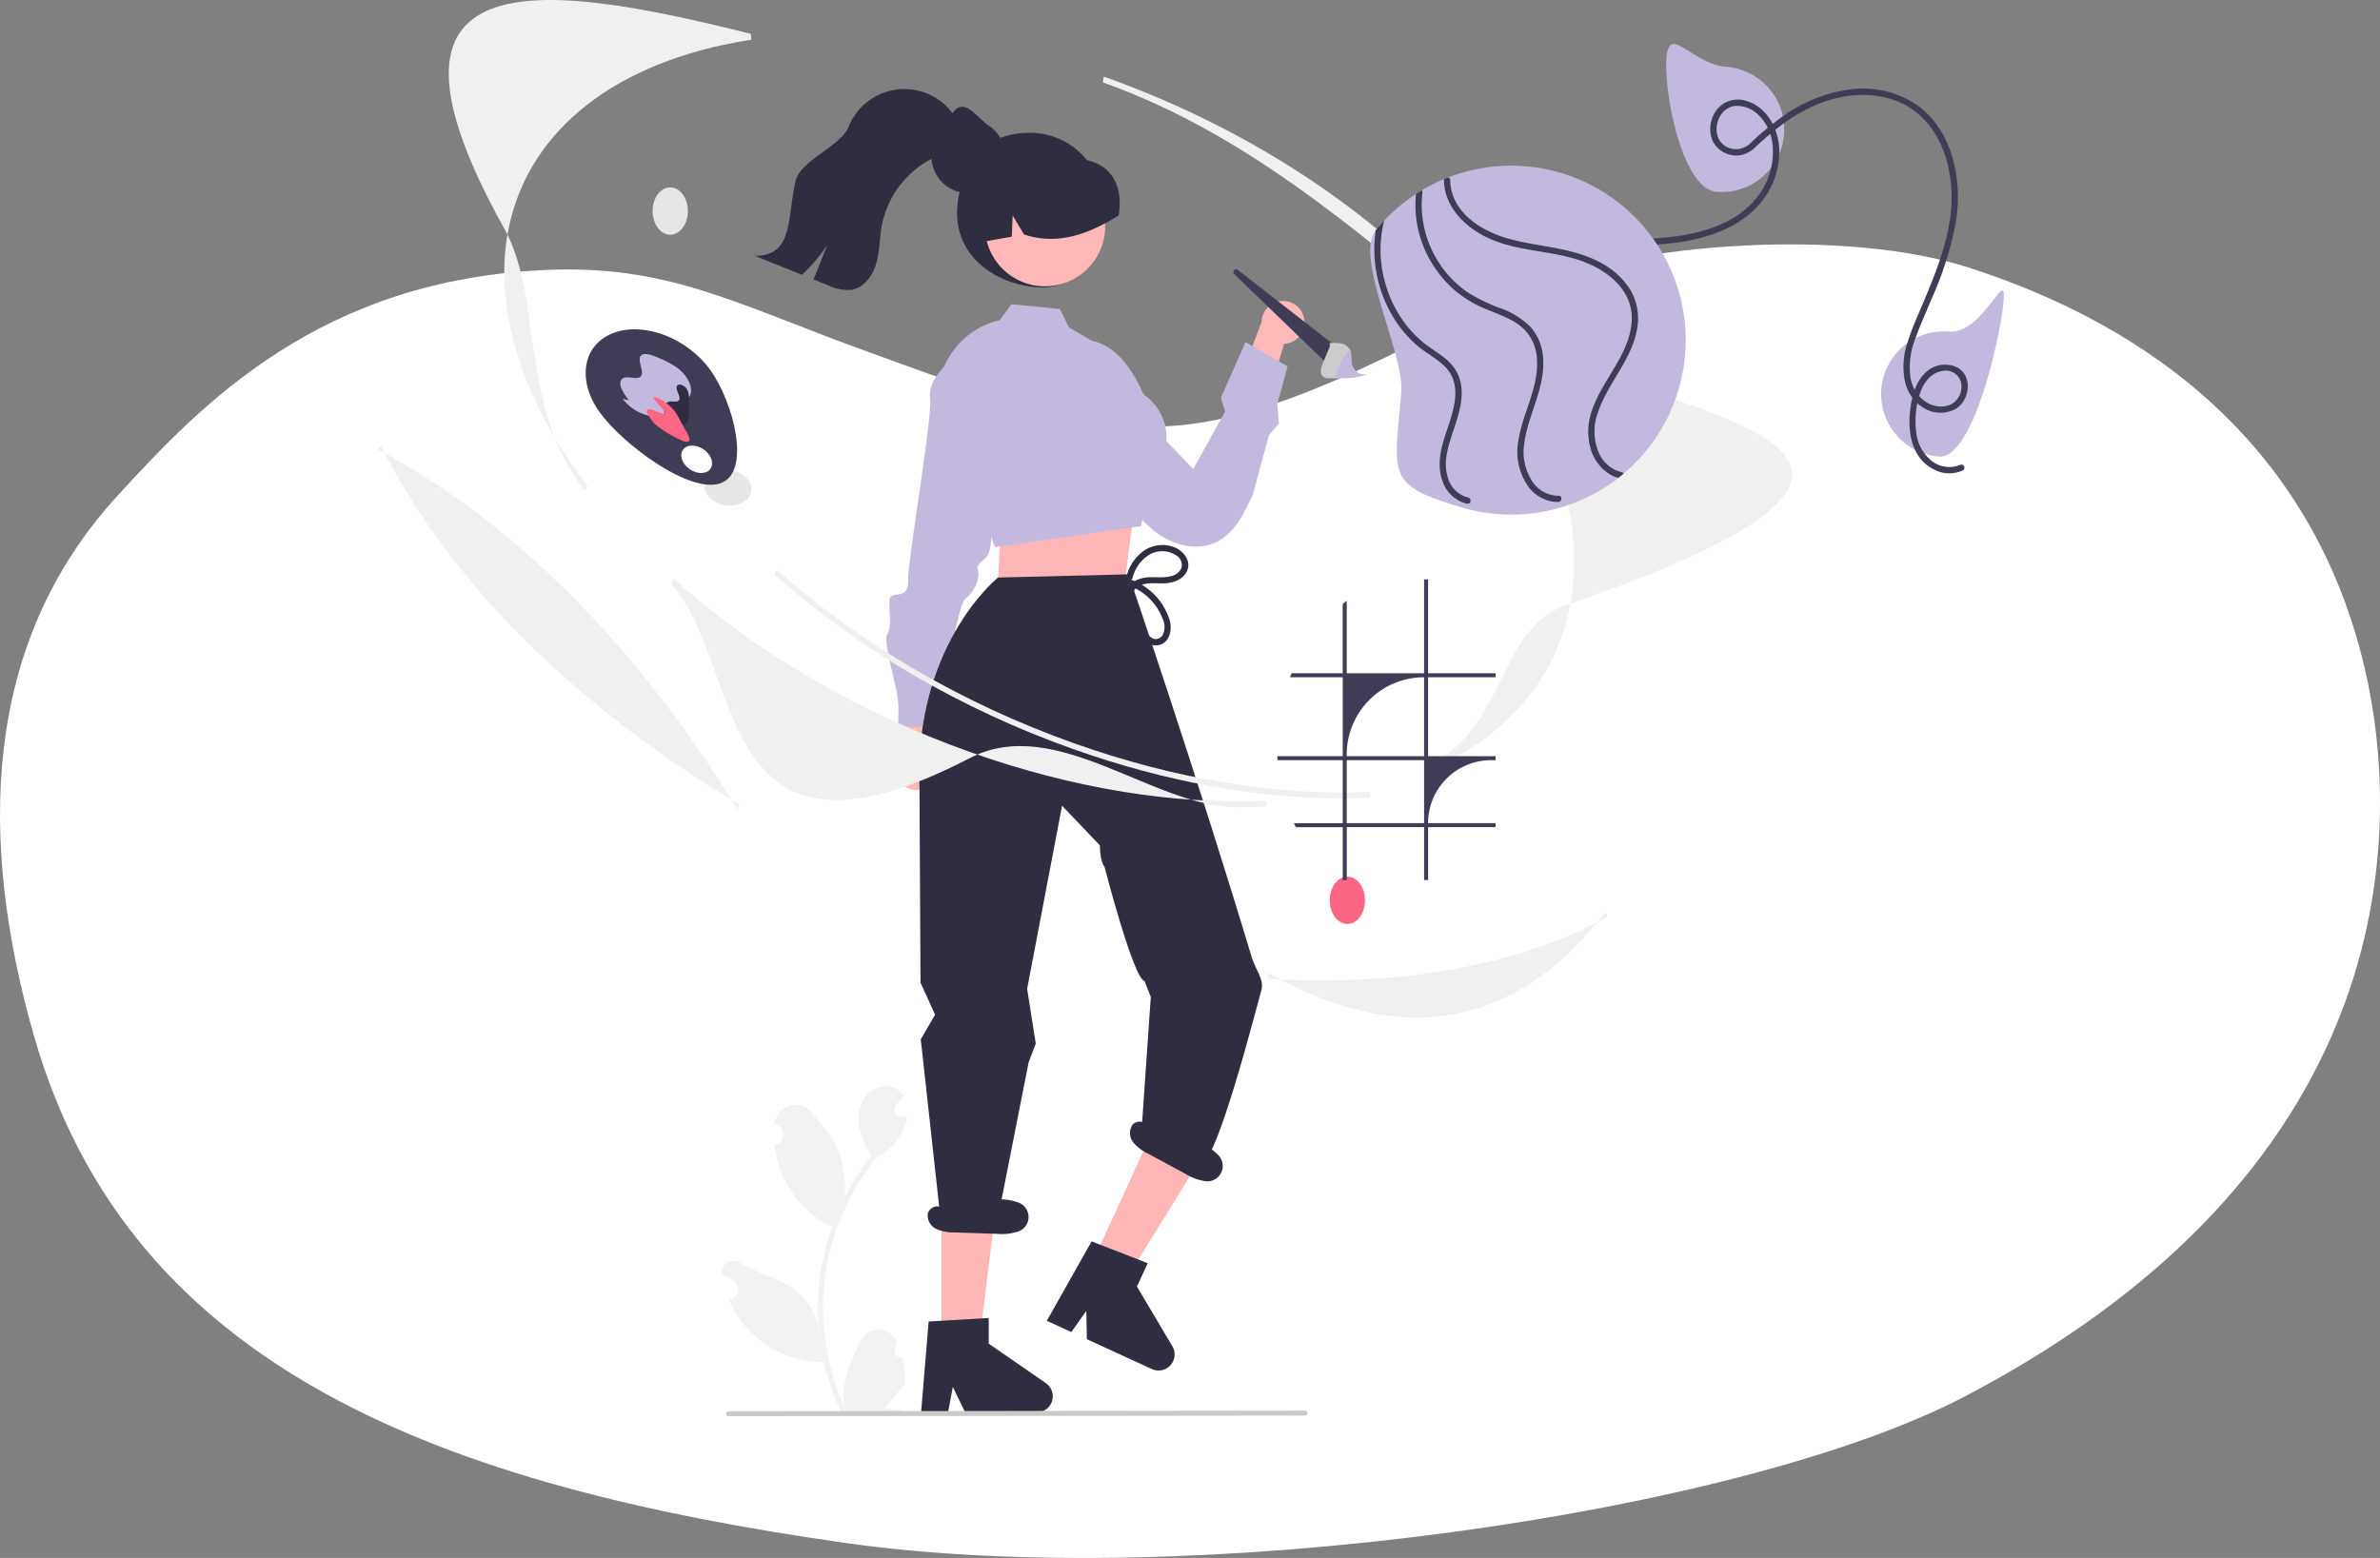 <svg xmlns="http://www.w3.org/2000/svg" width="480" height="314.293" viewBox="0 0 480 314.293">
  <rect x="0" y="0" width="480" height="314.293" fill="#808080" stroke="none"/>
  <g id="shops_img" transform="translate(-358 -2485.591)">
    <path id="背景丸" d="M23.51,50.919C40.9,31.87,64.732,7.083,110.32,5.151c24.227-1.027,37.828,6.687,63.187,15.959S218.448,37.6,235.786,36.664c25.163-1.357,55.327-20.73,71.936-27.828C329.652-.536,372.457-3.312,397.2,4.723s67.546,27.783,79.827,81.257c6.785,29.545,9.649,99.061-80.7,146.4C350.643,256.312,240,271.828,170.685,261.994,89.5,250.475,26.135,227.12,6.836,159.618c-11.235-39.3-10.527-78.9,16.675-108.7" transform="translate(358 2534.892)" fill="#fff"/>
    <g id="undraw_creative_woman_re_u5tk" transform="translate(434.147 2485.591)">
      <path id="パス_6802" data-name="パス 6802" d="M411.889,685.949a1.523,1.523,0,0,1-1.1-2.64l.1-.415-.041-.1a4.09,4.09,0,0,0-7.544.028c-1.234,2.972-2.8,5.949-3.192,9.091a12.1,12.1,0,0,0,.212,4.161,48.51,48.51,0,0,1-4.413-20.148,46.794,46.794,0,0,1,.29-5.223q.241-2.133.668-4.235a49.073,49.073,0,0,1,9.731-20.8,13.06,13.06,0,0,0,5.431-5.635,9.959,9.959,0,0,0,.906-2.722c-.264.035-.533.057-.8.074l-.251.013-.031,0a1.509,1.509,0,0,1-1.239-2.458l.343-.421c.173-.217.351-.429.525-.646a.772.772,0,0,0,.056-.065c.2-.247.4-.49.6-.737a4.363,4.363,0,0,0-1.43-1.383,5.03,5.03,0,0,0-6.2,1.448,7.886,7.886,0,0,0-1.218,6.6,17.486,17.486,0,0,0,2.419,5.392c-.108.139-.221.273-.329.412a49.391,49.391,0,0,0-5.155,8.167A20.531,20.531,0,0,0,399,644.176c-1.173-2.831-3.372-5.214-5.309-7.661a4.214,4.214,0,0,0-7.506,2.069c0,.036-.008.072-.012.108q.431.243.845.517a2.066,2.066,0,0,1-.833,3.759l-.042.007a20.559,20.559,0,0,0,.542,3.073,21.164,21.164,0,0,0,10.538,13.264c.169.087.334.173.5.256a50.412,50.412,0,0,0-2.713,12.77,47.807,47.807,0,0,0,.035,7.72l-.013-.091a12.635,12.635,0,0,0-4.313-7.3c-3.319-2.727-8.008-3.731-11.589-5.922a2.371,2.371,0,0,0-3.632,2.307l.015.1a13.872,13.872,0,0,1,1.556.75q.432.244.845.517a2.066,2.066,0,0,1-.833,3.76l-.042.006-.087.013a20.578,20.578,0,0,0,3.784,5.926,21.182,21.182,0,0,0,15.362,6.74h0a50.394,50.394,0,0,0,3.385,9.883h12.094c.043-.135.082-.273.121-.408a13.724,13.724,0,0,1-3.346-.2c.9-1.1,1.795-2.211,2.692-3.311a.777.777,0,0,0,.056-.065c.455-.564.915-1.123,1.37-1.686h0a20.127,20.127,0,0,0-.59-5.127Z" transform="translate(-306.069 -412.021)" fill="#f2f2f2"/>
      <path id="パス_6803" data-name="パス 6803" d="M517.6,189.2c0,8.148-4.076,16.439-12.224,16.439s-19.389-5.9-16.86-18.546c1.6-7.99,6.184-12.645,14.331-12.645A14.753,14.753,0,0,1,517.6,189.2Z" transform="translate(-371.275 -147.661)" fill="#2f2e41"/>
      <path id="パス_6804" data-name="パス 6804" d="M465.988,454.593a4.536,4.536,0,0,0-.971-6.887l3.567-15.719-7.84,2.95-2.185,14.475a4.56,4.56,0,0,0,7.429,5.182Z" transform="translate(-353.834 -296.731)" fill="#ffb8b8"/>
      <path id="パス_6805" data-name="パス 6805" d="M480.478,312.686l-5.472.557s1.431,8.106-.807,9.932-1.336,1.817-1.323,3.17a6.938,6.938,0,0,1-2.659,4.988c-1.791,1.37-5.517,25.778-5.517,25.778l-8.119.078a25.453,25.453,0,0,0-.061-6.315c-.481-3.153-2.915-11.1-2.026-12.457s.421-3.866.4-6.572,3.846.284,3.8-4.227,4.922-32.813,4.432-36.869,4.437-7.711,4.437-7.711l4.511-.043Z" transform="translate(-351.686 -210.512)" fill="#c3b8dd"/>
      <path id="パス_6806" data-name="パス 6806" d="M635.7,258.45a4.3,4.3,0,0,1-4.013,5.227l-4.389,14.628-5.09-6.089,4.949-12.958a4.321,4.321,0,0,1,8.544-.809Z" transform="translate(-448.855 -194.323)" fill="#ffb8b8"/>
      <path id="パス_6807" data-name="パス 6807" d="M543.086,274.042s10.612-3.979,16.365,17.811l7.637,7.91,6.416-11.594-.848-2.75,4.959-11.242,8.5,4.879-2.093,7.718.354,3.816-2.032,2.373-3.326,12.265-2.081,4.007s-2.624,5.131-7.2,5.976a11.858,11.858,0,0,1-3.7.105,14.331,14.331,0,0,1-7.771-3.88,190.181,190.181,0,0,1-16.038-16.124Z" transform="translate(-402.576 -205.158)" fill="#c3b8dd"/>
      <path id="パス_6808" data-name="パス 6808" d="M639.479,259.087l-18.891-18.231a.559.559,0,0,1,.732-.843l20.03,15.605Z" transform="translate(-447.823 -185.557)" fill="#3f3d56"/>
      <path id="パス_6809" data-name="パス 6809" d="M671.469,281.471a12.752,12.752,0,0,1-2.93.655c-.509.05-1.018.068-1.524.074-.177.006-.357.007-.534.009l-1.265.017c-.357.007-.719.012-1.075.015a2,2,0,0,1-1.476-.371,1.652,1.652,0,0,1-.371-1.364,5.559,5.559,0,0,1,.453-1.455q.68-1.636,1.364-3.271l-.071-.61a7.21,7.21,0,0,1,2.5.077,2.573,2.573,0,0,1,1.6,1.228,2.168,2.168,0,0,1,.17.427,13.74,13.74,0,0,1,.126,2.051,3.48,3.48,0,0,0,.078.42,2.857,2.857,0,0,0,1.517,1.9A2.64,2.64,0,0,0,671.469,281.471Z" transform="translate(-472.039 -205.927)" fill="#ccc"/>
      <path id="パス_6810" data-name="パス 6810" d="M685.426,288.967a3.029,3.029,0,0,1-1.328.529A14.207,14.207,0,0,0,685.426,288.967Z" transform="translate(-484.671 -213.954)" fill="#e6e6e6"/>
      <path id="パス_6811" data-name="パス 6811" d="M675.516,283.363a12.743,12.743,0,0,1-2.93.655c-.508.05-1.019.068-1.524.074-.178.006-.358.007-.534.009l-1.265.017a6.2,6.2,0,0,1,.1-.634,11.567,11.567,0,0,1,2.834-5.117,2.189,2.189,0,0,1,.17.427,13.78,13.78,0,0,1,.126,2.051,3.482,3.482,0,0,0,.078.42,2.857,2.857,0,0,0,1.517,1.9A2.639,2.639,0,0,0,675.516,283.363Z" transform="translate(-476.087 -207.82)" fill="#c3b8dd"/>
      <path id="パス_6812" data-name="パス 6812" d="M297.894,241.236l-.751,3.577-.638,13.195,25.643-3.472,1.969-15.279-2.722-4.472Z" transform="translate(-171.603 -135.882)" fill="#ffb6b6"/>
      <circle id="楕円形_20" data-name="楕円形 20" cx="12.136" cy="12.136" r="12.136" transform="translate(118.14 50.454) rotate(-61.337)" fill="#ffb7b7"/>
      <path id="パス_6813" data-name="パス 6813" d="M482.276,284.152l-3.337-8.671a16.055,16.055,0,0,1,12.434-15.649l.046-.011,2.4-3.233,9.75.975,1.787,3.652,7.065,4.207,8.035,9.409a10.342,10.342,0,0,1,4.469,6.926c.923,5.9-3.207,11.8-3.7,12.478l-1.266,7.129-29.268,4.194-.224.028Z" transform="translate(-365.949 -195.223)" fill="#c3b8dd"/>
      <path id="パス_6814" data-name="パス 6814" d="M499.591,201.559c.11-.017.22-.041.33-.058,1.893-.336,3.786-.666,5.673-1.007l.174-4.278,2.287,3.832c5.216,1.731,10.1.753,14.687-1.407a41.47,41.47,0,0,0,4.4-2.426c.987-6.026-1.5-10.775-7.9-11.382-.2-.019-.342-.185-.515-.272l0,0a.005.005,0,0,1,0,0c-.3-.139-.6-.272-.9-.394a13.368,13.368,0,0,0-14.033,2.721A15.971,15.971,0,0,0,499.591,201.559Z" transform="translate(-377.681 -152.752)" fill="#2f2e41"/>
      <path id="パス_6815" data-name="パス 6815" d="M342.209,567.691l6.963,3.2,15.653-25.334-10.276-4.722Z" transform="translate(-198.053 -313.031)" fill="#ffb6b6"/>
      <path id="パス_6816" data-name="パス 6816" d="M540.148,705.42l11.308,4.4-2.167,4.716,7.143,12.035a3.242,3.242,0,0,1-4.141,4.6l-13.1-6.022-.115-5.7-3.025,4.259-4.94-2.27Z" transform="translate(-396.136 -454.989)" fill="#2f2e41"/>
      <path id="パス_6817" data-name="パス 6817" d="M270,601.276h7.663l3.645-29.555H270Z" transform="translate(-156.259 -330.899)" fill="#ffb6b6"/>
      <path id="パス_6818" data-name="パス 6818" d="M470.365,480.033v-.079l2.878-4.96-2.939-6.456L470.1,429.3c-1.157-28.356,15.293-41.986,15.423-42.12l.357-.371,26.382-.646s13.866,40.707,24.882,77.385c.651,2.168,2.493,4.306,1.92,6.452-4.542,17.023-9.933,36.29-13.394,36.834l-10.959-5.9,2.037-29.5-1.252-3.211c-2.243-.413-8.075-23.046-8.075-23.046-.977-1.161-.927-4.316-.927-4.316l-7.639-8.02L491.809,469.8l1.741,11.026-1.441,3.791-6.17,31.3-.065.5-11.633-1.161Z" transform="translate(-360.803 -270.301)" fill="#2f2e41"/>
      <path id="パス_6819" data-name="パス 6819" d="M472.449,742.782l12.113-.723v5.19l11.516,7.953a3.242,3.242,0,0,1-1.842,5.909H479.815l-2.486-5.133-.971,5.133h-5.437Z" transform="translate(-361.304 -476.184)" fill="#2f2e41"/>
      <path id="パス_6820" data-name="パス 6820" d="M490.719,171.977v.01a7.34,7.34,0,0,1-.241,1.882c-.026.108-.056.221-.092.328v.005a7.445,7.445,0,0,1-4.59,4.78c-.159.062-.323.113-.487.159a6.65,6.65,0,0,1-1.057.215,6.73,6.73,0,0,1-.969.067,7.389,7.389,0,0,1-.759-.036,7.183,7.183,0,0,1-1.729-.395,2.179,2.179,0,0,1-.256-.092,1.256,1.256,0,0,1-.123-.051,7.444,7.444,0,0,1-3.841-10.078l.005-.005a7.3,7.3,0,0,1,1.462-2.052c1.344-1.339,1.936-4.693,3.977-4.693a2.8,2.8,0,0,1,.292.01c1.369.046,3.9,3,4.978,3.7a7.256,7.256,0,0,1,2.041,1.934,7.348,7.348,0,0,1,1.2,2.647A7.448,7.448,0,0,1,490.719,171.977Z" transform="translate(-364.151 -140.474)" fill="#2f2e41"/>
      <path id="パス_6821" data-name="パス 6821" d="M432.768,164.469c-1.155,1.345-2.963,1.867-4.594,2.567a19.328,19.328,0,0,0-11.229,14.121c-.451,2.516-.392,5.121-1.1,7.575s-2.462,4.86-4.978,5.286A9.435,9.435,0,0,1,405.85,193q-1.321-.531-2.643-1.066,1.378-3.458,2.753-6.917a35.052,35.052,0,0,1-5.1,5.973q-4.736-1.909-9.48-3.819c7.781.029,6.453-7.524,8.194-15.1.957-4.165,9.1-6.984,10.7-10.947a12.121,12.121,0,0,1,21.986-1.1C433.855,160.654,433.9,163.141,432.768,164.469Z" transform="translate(-315.269 -135.556)" fill="#2f2e41"/>
      <path id="パス_6822" data-name="パス 6822" d="M567.372,379.771a11.486,11.486,0,0,1,7.876,7.134,3.647,3.647,0,0,1-.033,3.131,1.6,1.6,0,0,1-1.963.744,3.935,3.935,0,0,1-1.708-1.819,23.077,23.077,0,0,1-1.346-3.088c-.61-1.6-1.913-4.273-.053-5.525,1.564-1.053,3.635-.644,5.394-.716,1.9-.078,4.015-.806,4.69-2.777.657-1.917-.883-3.719-2.544-4.448a6.61,6.61,0,0,0-6.171.588,8.948,8.948,0,0,0-3.583,5.183.633.633,0,0,0,1.219.336,7.5,7.5,0,0,1,3.414-4.676,5.117,5.117,0,0,1,5.452.213,2.243,2.243,0,0,1,.969,2.528,3.04,3.04,0,0,1-2.177,1.631c-2.006.485-4.1-.143-6.1.5a3.7,3.7,0,0,0-2.731,4.195,15.218,15.218,0,0,0,1,3.308,28.59,28.59,0,0,0,1.366,3.192c.794,1.5,2.226,3.125,4.115,2.685,2.153-.5,2.664-3.015,2.2-4.864a12.613,12.613,0,0,0-8.955-8.671.633.633,0,0,0-.336,1.219Z" transform="translate(-416.864 -261.957)" fill="#2f2e41"/>
      <path id="パス_6823" data-name="パス 6823" d="M588.607,653.5a10.26,10.26,0,0,0-3.408-2.319L574.8,646l-.3,1.845c-.393-1.214-2.323-1.3-3.1-.3a3.031,3.031,0,0,0,.231,3.554,8.874,8.874,0,0,0,3.043,2.267l7.462,4.039a10.26,10.26,0,0,0,3.665,1.41,3.1,3.1,0,0,0,2.8-5.322Z" transform="translate(-419.178 -420.586)" fill="#2f2e41"/>
      <path id="パス_6824" data-name="パス 6824" d="M492.1,685.9a10.255,10.255,0,0,0-4.085-.553l-11.615.009.559,1.783c-.894-.91-2.66-.129-2.91,1.122a3.031,3.031,0,0,0,1.794,3.076,8.874,8.874,0,0,0,3.735.67l8.48.281a10.256,10.256,0,0,0,3.909-.375,3.1,3.1,0,0,0,.132-6.013Z" transform="translate(-363.088 -443.379)" fill="#2f2e41"/>
      <path id="パス_6825" data-name="パス 6825" d="M515.038,429.863c-17.034,0-35.545-3.395-53.932-9.922-22.737-8.072-43.585-20.255-60.29-35.234l.495-.992c16.624,14.906,37.379,27.034,60.023,35.072,20.462,7.264,41.078,10.63,59.611,9.742l.032,1.192Q518.042,429.864,515.038,429.863Z" transform="translate(-320.753 -268.801)" fill="#f0f0f0"/>
      <path id="パス_6826" data-name="パス 6826" d="M272.164,209.879c-13.649-18.017-8.236-38.581-16.232-52.926-30.647-54.982,7.09-49.916,49.756-39.224l.1,1.186c-27.155,4.191-45.014,18.166-49,38.343-3.1,15.681,2.585,34.067,16,51.771Z" transform="translate(-230.412 -110.903)" fill="#f0f0f0"/>
      <path id="パス_6827" data-name="パス 6827" d="M465.41,434.111c-17.034,0-36.611-18.9-53.932-9.922-52.442,27.193-45.223-18.31-60.29-35.234l.495-.992c16.624,14.906,37.379,27.034,60.023,35.072,20.462,7.264,41.078,10.63,59.612,9.742l.032,1.192Q468.414,434.111,465.41,434.111Z" transform="translate(-292.025 -271.259)" fill="#f0f0f0"/>
      <path id="パス_6828" data-name="パス 6828" d="M624.188,287.548l-.285-1.131c15.235-6.907,13.926-27.48,27.556-32.178,103.833-35.788,1.339-39.824-21.716-58.754-20.616-16.928-43.084-36.61-71.639-46.746l.228-1.154c28.679,10.181,54.244,26.869,71.985,46.989,17.831,20.221,25.644,41.519,22,59.971C649.447,269.094,639.719,280.507,624.188,287.548Z" transform="translate(-411.858 -132.123)" fill="#f0f0f0"/>
      <path id="パス_6829" data-name="パス 6829" d="M283.325,397.918c-18.336-29.979-42.7-56.758-72.626-72.721l.742-.66c13.269,26.8,38.926,52.475,72.245,72.291Z" transform="translate(-210.7 -234.557)" fill="#f0f0f0"/>
      <path id="パス_6830" data-name="パス 6830" d="M647.735,561.409q-5.179,0-10.534-.31l.038-1.193c26.334,14.983,49.827,11.42,67.99-12.367l.333,1.107C690,557.053,670.171,561.409,647.735,561.409Z" transform="translate(-457.556 -363.606)" fill="#f0f0f0"/>
      <ellipse id="楕円形_21" data-name="楕円形 21" cx="3.561" cy="4.775" rx="3.561" ry="4.775" transform="translate(192.033 176.85)" fill="#fd6584"/>
      <ellipse id="楕円形_22" data-name="楕円形 22" cx="3.561" cy="4.775" rx="3.561" ry="4.775" transform="translate(65.403 101.188) rotate(-81.367)" fill="#e6e6e6"/>
      <ellipse id="楕円形_23" data-name="楕円形 23" cx="3.561" cy="4.775" rx="3.561" ry="4.775" transform="translate(55.465 37.8)" fill="#e6e6e6"/>
      <path id="パス_6831" data-name="パス 6831" d="M335.415,276.829c-4.644-6.472-13.408-9.816-19.576-7.47s-7.4,9.495-2.76,15.967,18.313,16.652,24.481,14.306S340.059,283.3,335.415,276.829Zm.029,19.906c-.759,1.113-2.622,1.165-4.161.115s-2.17-2.8-1.411-3.916,2.622-1.165,4.161-.115S336.2,295.622,335.444,296.735Z" transform="translate(-268.299 -202.177)" fill="#3f3d56"/>
      <path id="パス_6832" data-name="パス 6832" d="M339.772,290l-1.735,1.4a6.835,6.835,0,0,1-2.466,1.458,6.707,6.707,0,0,1-3.785-.225,9.062,9.062,0,0,1-4.442-3.157l1.25.279a9.744,9.744,0,0,1-1.6-2.568c-.293-.867-.129-1.747.662-1.984.906-.272,2.364.339,3.125-.1,1.315-.759-.847-3.588.352-4.461.7-.508,2.1-.005,3.26.493a18.359,18.359,0,0,1,4.086,2.182c2.069,1.6,3.214,4.116,2.369,5.573A4.277,4.277,0,0,1,339.772,290Z" transform="translate(-277.897 -209.014)" fill="#c3b8dd"/>
      <path id="パス_6833" data-name="パス 6833" d="M351.45,303.336c-1.011.138-2.181-.639-3.157-1.356l-.249-.325a5.274,5.274,0,0,1-.252-1.931,1.34,1.34,0,0,1,1.139-1.224c.593-.078,1.385.178,1.777-.165.758-.664-1-2.493-.2-3.114.451-.349,1.409.1,1.822.7a3.15,3.15,0,0,1,.446,1.859q.02,1.433.04,2.867a4.812,4.812,0,0,1-.169,1.676A1.485,1.485,0,0,1,351.45,303.336Z" transform="translate(-290.001 -217.504)" fill="#2f2e41"/>
      <path id="パス_6834" data-name="パス 6834" d="M346.926,310.005a24.019,24.019,0,0,1-5.36-3.134l-.542-.472a9.852,9.852,0,0,1-1.431-2.128c-.21-.575.06-.912.991-.634.824.246,2.122.945,2.505.807.742-.266-2.832-3.117-2-3.315.467-.111,2.113.877,3.046,1.721a7.393,7.393,0,0,1,1.674,2.159l1.637,2.975a4.57,4.57,0,0,1,.676,1.633C348.133,310.041,347.777,310.257,346.926,310.005Z" transform="translate(-285.224 -220.99)" fill="#ff6584"/>
      <path id="パス_6835" data-name="パス 6835" d="M827.762,134.818c.55-6.962,5.157,1.253,12.12,1.8a12.645,12.645,0,0,1-1.992,25.212C830.927,161.283,827.212,141.78,827.762,134.818Z" transform="translate(-567.821 -123.126)" fill="#c3b8dd"/>
      <path id="パス_6836" data-name="パス 6836" d="M930.61,269.937a12.645,12.645,0,0,1,13.6-11.61c6.962.55,11.619-13.276,11.069-6.313s-6.1,32.076-13.061,31.526a12.645,12.645,0,0,1-11.61-13.6Z" transform="translate(-627.326 -191.435)" fill="#c3b8dd"/>
      <path id="パス_6837" data-name="パス 6837" d="M813.95,229.252a5.641,5.641,0,0,1-5.746-.835,8.424,8.424,0,0,1-3.1-5.819,17.907,17.907,0,0,1,.592-7.2c.65-2.251,2.042-4.587,4.53-5.051a3.214,3.214,0,0,1,3.887,2.12,4.145,4.145,0,0,1-1.065,3.925c-1.488,1.43-3.876,1.321-5.6.412a7.283,7.283,0,0,1-3.525-5.405,15.45,15.45,0,0,1,1.049-7.7c.951-2.672,2.134-5.265,3.222-7.883a68.947,68.947,0,0,0,4.957-15.814c1.29-8.389-.719-18.344-8.073-23.48a19.566,19.566,0,0,0-13.686-2.961,30.2,30.2,0,0,0-13.65,5.723,57.972,57.972,0,0,0-6.01,5.023,4.139,4.139,0,0,1-4.51.956c-3.909-1.591-2.663-7.952,1.366-8.425a6.313,6.313,0,0,1,4.958,2.082,9.814,9.814,0,0,1,2.536,5.234,14.792,14.792,0,0,1-3.5,11.645c-3,3.564-7.566,5.571-12.009,6.628-5.058,1.2-10.26,1.265-15.43,1.379-5.291.117-10.644.318-15.751,1.836a38.924,38.924,0,0,0-11.476,5.64A40.658,40.658,0,0,0,702.9,211.551a37.258,37.258,0,0,0-1.42,6.063c-.119.805,1.142.9,1.261.1a39.159,39.159,0,0,1,24.524-30.025c5.074-1.925,10.464-2.413,15.849-2.57,5.5-.161,11.05-.073,16.468-1.174,4.79-.973,9.64-2.883,13.13-6.419a16.4,16.4,0,0,0,4.777-11.987c-.19-4.1-2.449-8.488-6.635-9.707a5.444,5.444,0,0,0-5.531,1.291,6.377,6.377,0,0,0-1.38,6.53,5.29,5.29,0,0,0,6.472,2.937A6.438,6.438,0,0,0,772.841,165c3.952-3.7,8.375-7.1,13.521-8.939,4.8-1.719,10.321-2.071,15.1-.089,9.042,3.753,11.758,14.644,10.495,23.516-.827,5.806-3.025,11.3-5.274,16.682-1.148,2.746-2.424,5.475-3.3,8.323a14.89,14.89,0,0,0-.537,7.914,8.276,8.276,0,0,0,4.029,5.512,6.392,6.392,0,0,0,6.294-.017c2.744-1.735,3.361-6.525.279-8.271a5.6,5.6,0,0,0-6.36.932c-1.9,1.705-2.678,4.259-3.07,6.7-.741,4.619-.159,10.306,4.4,12.777a6.664,6.664,0,0,0,6.085.346.633.633,0,0,0-.55-1.139Z" transform="translate(-494.795 -135.474)" fill="#3f3d56"/>
      <path id="パス_6838" data-name="パス 6838" d="M692.286,235.68c.583-7.383-9.519-27.124-5.173-32.467q.808-1,1.7-1.938a34.811,34.811,0,0,1,6.42-5.374c.4-.265.8-.516,1.2-.759a35.49,35.49,0,0,1,4.47-2.256c.279-.113.563-.226.847-.339A35.2,35.2,0,0,1,737.1,252.315c-.336.286-.679.564-1.03.836a35.056,35.056,0,0,1-11.7,6.006s0,0-.009,0a35.337,35.337,0,0,1-19.5.087h-.009c-.141-.041-.281-.081-.421-.126C688.824,254.51,690.953,252.551,692.286,235.68Z" transform="translate(-485.812 -156.758)" fill="#c3b8dd"/>
      <path id="パス_6839" data-name="パス 6839" d="M721.279,196.306a.673.673,0,0,1,.017-.159c.28-.113.563-.226.847-.339a.632.632,0,0,1,.4.6,8.644,8.644,0,0,0,.218,1.9c1.222,5.407,6.757,8.559,11.7,9.909,6.047,1.657,12.544,1.68,18.184,4.675a15.971,15.971,0,0,1,5.826,4.984,11.349,11.349,0,0,1,1.849,7.9c-.862,6.524-5.885,11.285-7.953,17.342a11.037,11.037,0,0,0-.092,7.646,6.765,6.765,0,0,0,4.778,4.492.612.612,0,0,1,.448.319c-.336.286-.679.564-1.03.836a6.146,6.146,0,0,1-1.222-.422,8.8,8.8,0,0,1-4.4-5.5,12.617,12.617,0,0,1,.417-8.06c2.175-6.069,7.55-11.061,7.885-17.762.29-5.808-4.484-9.821-9.464-11.754-6.162-2.39-13.07-2.035-19.141-4.717C725.766,206.09,721.3,201.86,721.279,196.306Z" transform="translate(-506.205 -160.02)" fill="#3f3d56"/>
      <path id="パス_6840" data-name="パス 6840" d="M707.715,202.723c.4-.265.8-.516,1.2-.759a.526.526,0,0,1,.106.423,21.4,21.4,0,0,0,4.067,15.26,21.137,21.137,0,0,0,5.089,4.943,35.989,35.989,0,0,0,6.644,3.2,16.04,16.04,0,0,1,6.137,3.889,10.666,10.666,0,0,1,2.426,6.813c.175,5.866-3.159,10.981-3.847,16.689a10.674,10.674,0,0,0,1.482,7.254,6.341,6.341,0,0,0,5.467,3.163c.764-.033.714,1.08.042,1.242a.674.674,0,0,1-.141.018,7.528,7.528,0,0,1-6.411-3.728,12.023,12.023,0,0,1-1.646-8.439c.816-5.72,4.278-11.007,3.756-16.925a8.884,8.884,0,0,0-3.311-6.418c-2-1.557-4.442-2.38-6.759-3.341a23.435,23.435,0,0,1-6.386-3.777,23.134,23.134,0,0,1-4.74-5.622A22.416,22.416,0,0,1,707.715,202.723Z" transform="translate(-498.287 -163.581)" fill="#3f3d56"/>
      <path id="パス_6841" data-name="パス 6841" d="M688.21,218.453q.808-1,1.7-1.938a23.918,23.918,0,0,0-.411,9.853,24.827,24.827,0,0,0,4.916,11.31,21.744,21.744,0,0,0,4.5,4.3c1.942,1.38,4.088,2.585,5.373,4.665,2.789,4.516.24,9.921-1.131,14.43-.719,2.353-1.206,4.881-.41,7.278a5.648,5.648,0,0,0,4.016,4.03c.8.143.7,1.408-.1,1.261q-.225-.043-.449-.1a6.9,6.9,0,0,1-4.557-4.5c-1-2.772-.531-5.644.308-8.4,1.381-4.529,4.221-10.449.3-14.547-1.652-1.729-3.89-2.789-5.694-4.348a23.5,23.5,0,0,1-4.224-4.769A26.381,26.381,0,0,1,688.21,218.453Z" transform="translate(-486.889 -172.03)" fill="#3f3d56"/>
      <path id="パス_6842" data-name="パス 6842" d="M685.493,408.136v-.812H671.881V388.383h-.81v18.942h-15.6V392.7q-.409.322-.808.662v13.966h-10.3q-.172.4-.329.812h10.633v15.917h-13.2c.012.273.031.541.054.812h13.148v12.7h-9.85q.181.409.381.808h9.469v10.674h.808V438.371h15.6v10.674h.81V438.371h13.612v-.808H671.881a12.7,12.7,0,0,1,12.7-12.7h.912v-.812H671.881V408.136Zm-14.422,29.427h-15.6v-12.7h15.6Zm0-13.51h-15.6v-.319a15.6,15.6,0,0,1,15.6-15.6Z" transform="translate(-460.011 -271.507)" fill="#3f3d56"/>
      <path id="パス_6843" data-name="パス 6843" d="M494.362,787.412l-116.232.13a.5.5,0,0,1,0-1l116.232-.129a.5.5,0,0,1,0,1Z" transform="translate(-307.329 -501.84)" fill="#cacaca"/>
    </g>
  </g>
</svg>

